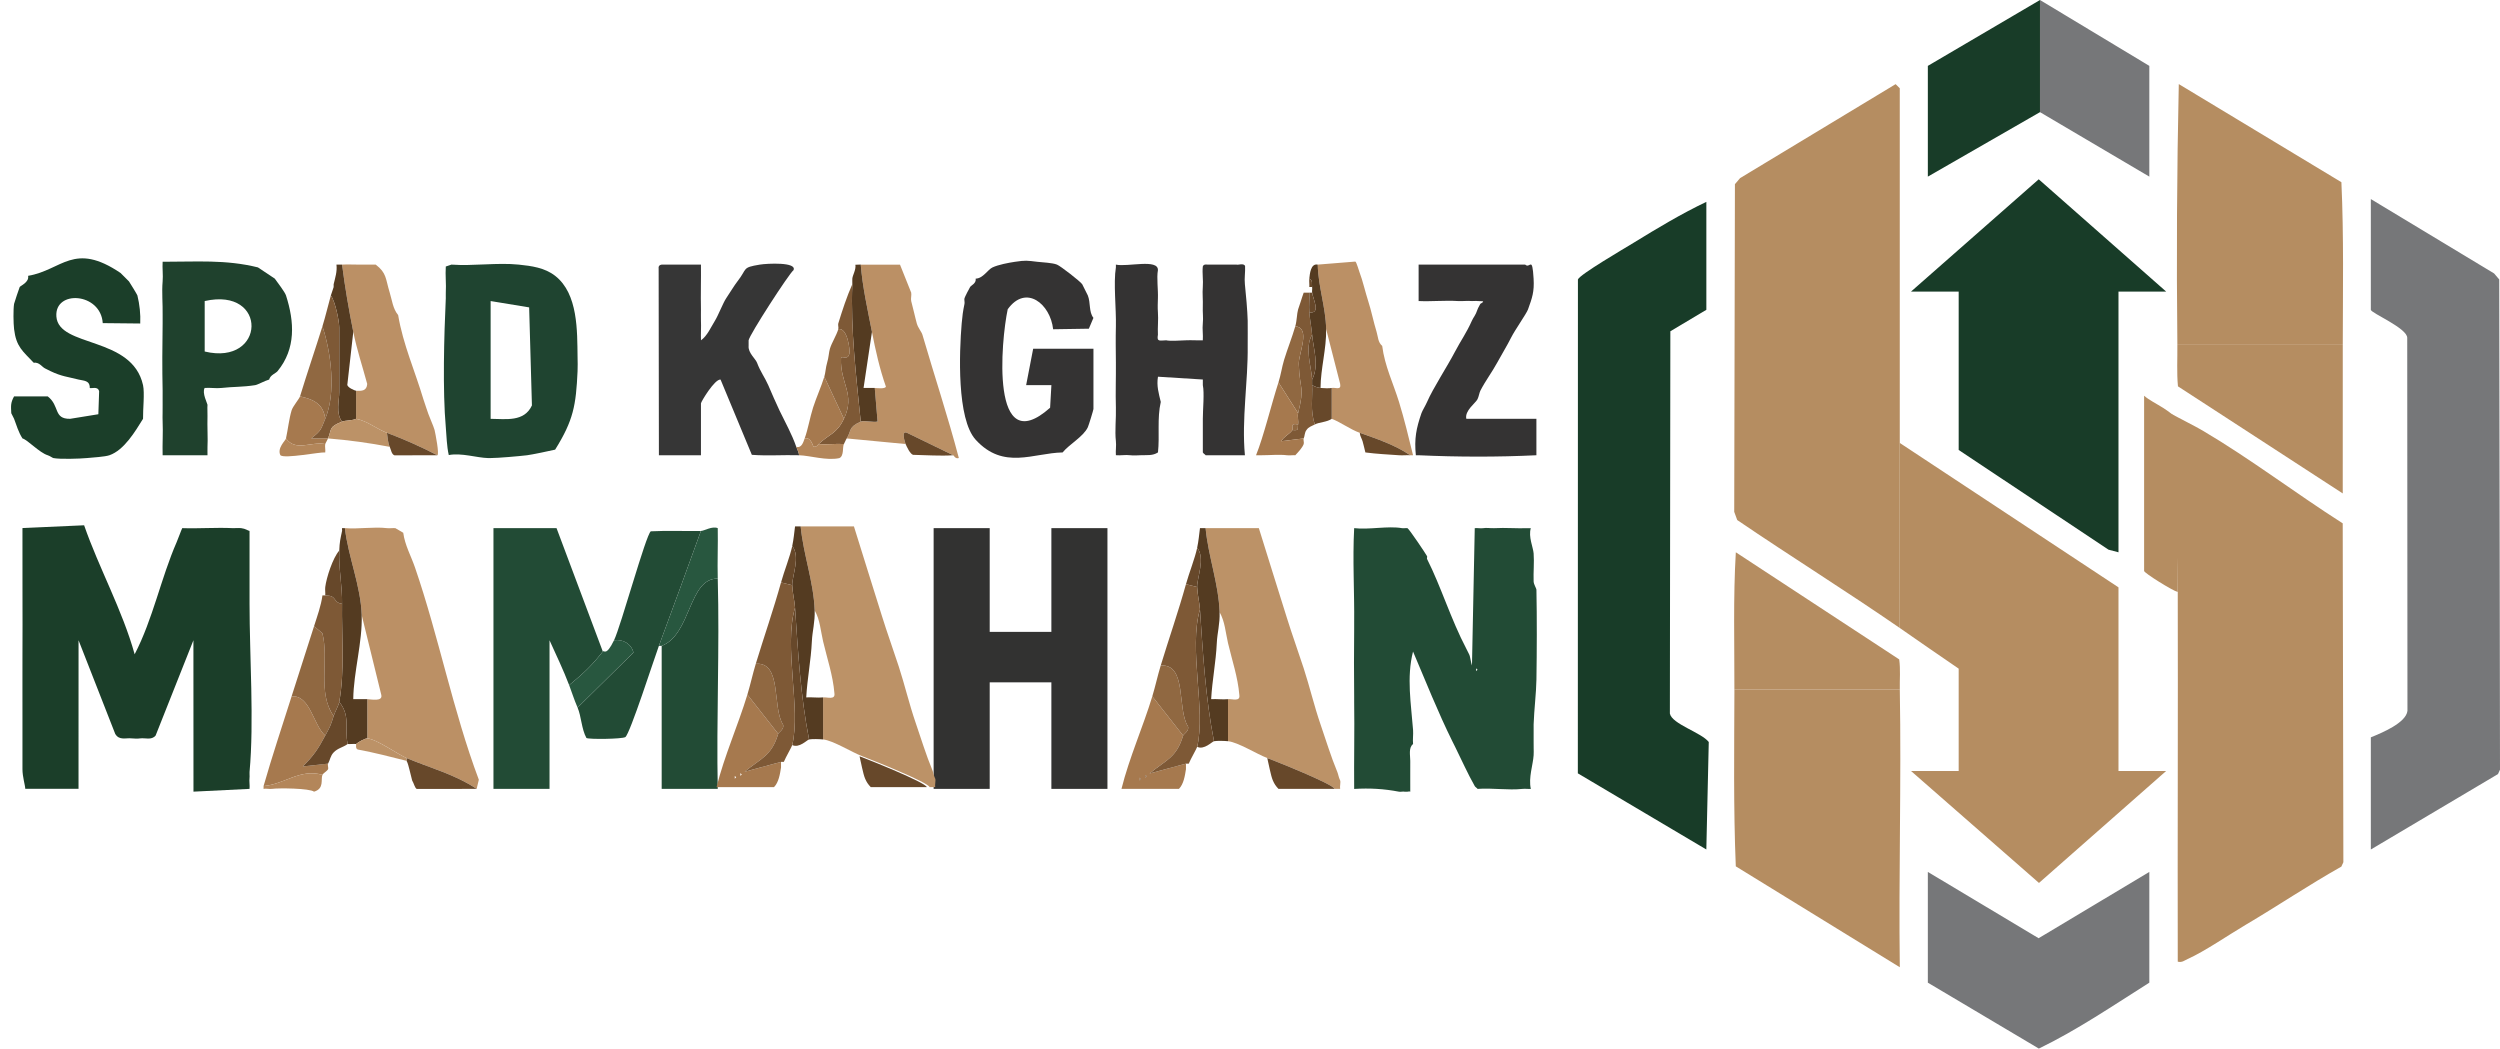 <?xml version="1.0" encoding="UTF-8"?>
<svg id="Layer_1" data-name="Layer 1" xmlns="http://www.w3.org/2000/svg" viewBox="0 0 891.71 374.01">
  <defs>
    <style>
      .cls-1 {
        fill: #1f412d;
      }

      .cls-2 {
        fill: #a6794e;
      }

      .cls-3 {
        fill: #906841;
      }

      .cls-4 {
        fill: #b3865a;
      }

      .cls-5 {
        fill: #543b21;
      }

      .cls-6 {
        fill: #bc9267;
      }

      .cls-7 {
        fill: #224b35;
      }

      .cls-8 {
        fill: #363636;
      }

      .cls-9 {
        fill: #183c28;
      }

      .cls-10 {
        fill: #b58d61;
      }

      .cls-11 {
        fill: #323231;
      }

      .cls-12 {
        fill: #1b3e29;
      }

      .cls-13 {
        fill: #767779;
      }

      .cls-14 {
        fill: #28573f;
      }

      .cls-15 {
        fill: #b58d61;
      }

      .cls-16 {
        fill: #7e5936;
      }

      .cls-17 {
        fill: #bb9065;
      }

      .cls-18 {
        fill: #343333;
      }

      .cls-19 {
        fill: #67482a;
      }

      .cls-20 {
        fill: #1f4430;
      }

      .cls-21 {
        fill: #e6e6e6;
      }
    </style>
  </defs>
  <g>
    <path class="cls-15" d="M774.17,147.44c3.12,1.74,8.76,4.54,11.51,6.16,17.13,10.12,33.15,22.37,49.93,33.07l.23,120.87-.72,1.57c-11.57,6.51-22.63,13.97-34.05,20.71-6.08,3.59-14.77,9.57-20.76,12.24-1.19.53-1.98,1.34-3.54.95-.09-44.32.11-88.68,0-132.99-.05-19.98-2.56-42.59-2.6-62.58Z"/>
    <path class="cls-15" d="M677.63,224c-19.07-13.16-38.82-25.47-57.99-38.51l-1.07-2.93.25-116.87,1.84-2.16,55.48-33.52,1.48,1.47c0,42.17,0,84.36,0,126.52v66Z"/>
    <path class="cls-10" d="M677.63,158l78,51.5v65.5h17l-45.36,39.93-45.64-39.93h17v-36.5c-7.04-4.77-14.01-9.68-21-14.5v-66Z"/>
    <path class="cls-13" d="M845.63,71l43.97,26.53,1.84,2.16.27,174.84-.72,1.57-45.35,26.9v-40c3.96-1.62,12.54-5.15,13.06-9.44l-.08-133.04c.08-3.46-12.98-8.89-12.98-10.02v-39.5Z"/>
    <path class="cls-9" d="M608.63,72v38.5l-12.84,7.66-.17,136.35c.72,3.76,11.32,6.79,13.87,10.16l-.87,38.33-45.83-27.16.03-176.15c.52-1.72,16.8-11.21,19.89-13.11,8.4-5.16,17.01-10.34,25.92-14.58Z"/>
    <polygon class="cls-9" points="681.63 104 727.18 63.95 772.63 104 755.63 104 755.63 197 752.07 196.06 698.63 160.5 698.63 104 681.63 104"/>
    <path class="cls-15" d="M677.63,246c.58,32.96-.43,66.03,0,99l-58.5-35.99c-.87-20.97-.55-42.03-.49-63.01h59Z"/>
    <path class="cls-15" d="M835.63,123h-59c-.33-30.97-.17-62.07.51-93.01l58,35c.88,19.3.52,38.69.49,58.01Z"/>
    <path class="cls-13" d="M766.63,311v39.5c-12.88,8.14-25.81,16.94-39.41,23.51l-39.59-23.51v-39.5l39.51,23.65,39.49-23.65Z"/>
    <path class="cls-10" d="M835.63,123c-.03,17.65.03,35.35-.01,53l-58.78-38.2c-.46-4.9-.16-9.88-.21-14.8h59Z"/>
    <path class="cls-10" d="M618.63,246c.04-16.31-.45-32.73.51-49.01l58.28,38.21c.49,3.56.14,7.21.21,10.8h-59Z"/>
    <polygon class="cls-9" points="727.63 0 727.63 40 687.63 63 687.63 23.5 727.63 0"/>
    <polygon class="cls-13" points="727.63 0 766.63 23.5 766.63 63 727.63 40 727.63 0"/>
    <path class="cls-10" d="M776.77,151.15c.04,19.98-.05,40.02,0,60-1.9-.46-12-6.79-12-7.5v-62.5c3.26,2.94,11.28,5.57,12,10Z"/>
  </g>
  <path class="cls-12" d="M30.01,187.38c5.33,15.33,13.63,30.2,18.02,45.99,6.5-12.5,9.4-27.23,14.98-39.99.53-1.22,1.74-4.58,2-5,5.97.21,12.04-.29,18,0,.99.05,2.02-.11,3,0,1.57.18,2.4.89,3,1v26c0,18.73,1.66,41.87,0,60-.06.65.08,1.35,0,2-.16,1.3.13,2.7,0,4l-20,.99-.02-54-13.49,34c-1.51,1.76-3.7.75-5.49,1-.81.12-2.18.1-3,0-2.06-.26-4.46.86-5.91-1.6l-13.08-33.4c-.02,12.32-.01,24.68-.01,36.99v2c0,4.65,0,9.35,0,14H9.01c0-1.15-1-4.25-1-7,0-6.32-.03-12.68,0-19,.03-6.99-.04-14.01,0-21,.09-15.32-.06-30.69,0-46.01l22.01-.99Z"/>
  <path class="cls-7" d="M500.01,188.38c.62.11,1.36-.07,2,0,.57.22,6.57,9.17,7,10,.14.26-.13.74,0,1,4.94,9.75,8.49,21.5,14,32l1,2c.46.86.59,2.88,1.02,3.99l.99-48.98c.96-.13,2.06.16,3,0,1.17-.21,2.72.07,4,0,3.97-.23,8.03.16,12,0h1c-.94,3.02.83,6.8,1,9,.25,3.28-.13,6.7,0,10,.04,1.1.99,2.43,1,3,.2,10.35.15,21.64,0,32-.07,4.71-.83,10.8-1,16-.04,1.33.05,2.67,0,4-.03.66.02,1.33,0,2-.06,1.66.1,3.35,0,5-.21,3.38-1.89,8.02-1,12-.99.07-2.02-.11-3,0-5.03.55-10.86-.4-16,0-.23-.36-.79-.63-1-1-2.5-4.39-4.73-9.43-7-14-.33-.67-.67-1.33-1-2-5.09-10.29-9.51-21.4-14.01-31.99-2.37,9.19-.68,18.76.01,27.99.12,1.65-.17,3.37,0,5-1.7,1.31-.98,4.12-1,6-.04,3.66.03,7.34,0,11-.37-.21-1.44.18-2,0-.5-.16-1.38.12-2,0-5.48-1.05-10.46-1.32-16.01-.99-.1-10.32.16-20.69,0-31.01,0-.67,0-1.33,0-2-.1-7.98-.07-16.02,0-24,0-.67,0-1.33,0-2,.12-11.35-.6-22.66,0-34.01,5.16.64,12.14-.87,17.01,0ZM526.51,238.38v1l.5-.5-.5-.5Z"/>
  <polygon class="cls-11" points="353.01 188.38 353.01 225.38 375.01 225.38 375.01 188.38 395.01 188.38 395.01 281.38 375.01 281.38 375.01 243.38 353.01 243.38 353.01 281.38 333.01 281.38 333.01 188.38 353.01 188.38"/>
  <path class="cls-7" d="M215.01,232.38c-3.84,4.92-6.69,7.63-12,12-2-5.28-4.67-10.85-7-16v53h-20v-93h22.5l16.5,44Z"/>
  <path class="cls-20" d="M161.01,94.38c7.71.57,16.43-.78,24,0,4.6.48,9.25,1.09,13,4,8.24,6.4,7.86,19.79,8,29,.03,1.65.08,3.35,0,5-.56,12.22-1.46,17.5-8,28-1.8.43-8.47,1.82-10,2-2.94.35-10.35,1-13,1-.33,0-.67,0-1,0-3.92-.1-9.42-1.93-13.94-1.07-.74-3.28-.77-6.6-1.06-9.93-1.16-13.05-.62-32.65,0-46,.03-.66-.04-1.34,0-2,.19-3.08-.22-6.23,0-9.32l2.01-.68ZM188.74,109.64l-13.74-2.26v42.01c5.43.03,11.97,1.2,14.73-4.78l-.99-34.97Z"/>
  <path class="cls-18" d="M398.01,94.38c4.1.93,15.19-2.2,15,2-.5,2.67.12,6.97,0,10-.06,1.62-.12,3.39,0,5,.2,2.64-.14,5.36,0,8-.47,2.67.63,2.05,3,2,.98.33,5.48.08,7,0,1.99-.1,4.02.08,6.01,0,.15-1.97-.22-4.05,0-6.01s-.09-4.03,0-6c.1-2.31-.2-4.71,0-7,.21-2.41-.26-4.9,0-7.32.33-1.1,1.87-.55,2.01-.68h10c.4.28,2.67-.68,3.07.55.11,2.12-.3,4.35-.07,6.45.38,3.4.92,9.74,1,13,.08,2.99-.04,6.01,0,9,.16,12.77-2.2,26.11-.99,39.01h-14.01c-.15-.28-.79-.56-1-1.01v-12c0-3.3.59-9.24,0-12v-2l-16-1c-.55,3.24.26,5.92,1,9-1.36,5.88-.35,12.14-1,18-1.86,1.24-3.92.92-6,1-1.25.05-2.8.16-4,0-1.62-.21-3.37.16-5.01,0-.14-1.64.19-3.37,0-5.01-.42-3.68.12-8.15,0-12-.16-5.31.05-10.68,0-16-.04-4.31-.11-8.69,0-13,.15-6.22-.92-15.38,0-21,.05-.32-.04-.67,0-1Z"/>
  <path class="cls-18" d="M370.01,93.38c1.96.23,5.31.33,7,1,1.28.51,8.29,5.96,9,7,.13.18,1.85,3.64,2,4,1.05,2.61.3,5.84,2,8l-1.63,3.86-12.74.2c-.98-8.99-9.65-16.2-16.2-7.14-2.4,11.26-6.3,54.16,15.12,35.13l.46-8.05h-9.01s2.51-13,2.51-13h21.5v21.5c0,.34-1.71,5.89-2,6.5-1.57,3.37-6.69,6.12-9,9-10.44.18-21.04,6.35-30.99-4.51-6.81-7.43-5.87-31.36-5.01-41.49.23-2.68.45-4.37,1-7,.13-.61-.16-1.47,0-2s1.62-3.39,2-4c.41-.66,2.23-1.26,2-3,2.62-.06,4.28-3.2,6-4,2.09-.97,5.64-1.65,8-2,3.88-.58,4.27-.44,8,0Z"/>
  <path class="cls-8" d="M237.01,94.38h13.01c.07,5.31-.12,10.68,0,16,.03,1.33-.06,2.67,0,4,.11,2.32-.09,4.68.01,7,2.2-1.54,3.55-4.68,4.99-7,1.14-1.83,2.9-6.37,4-8,1.16-1.72,2.99-4.72,4-6,3.69-4.68,1.46-4.92,8-6,2.55-.42,13.42-.99,12,2-1.55,1.15-15.74,23.06-16,25v2c-.24,2.47,2.47,4.58,3,6,1.23,3.28,2.78,5.23,4,8,1.33,3.04,2.56,6,4,9,2.09,4.35,4.4,8.4,6,13,.35.99.92,1.91,1,3-5.6-.17-11.26.28-16.85-.15l-11.16-26.85c-2.09-.22-6.99,7.95-6.99,8.5v18.5h-15l-.09-66.57c-.25-1.92,2.01-1.33,2.09-1.43Z"/>
  <path class="cls-17" d="M138.01,188.38c.97.12,2.02-.08,3,0l2.82,1.65c.58,4.4,2.78,8.28,4.18,12.35,8.49,24.67,13.56,51.19,22.78,75.73l-.78,3.27c-7.66-5.12-16.63-7.49-25-11-3.21-1.35-10.69-6.77-14-7v-14c1.32.04,5.53.97,5-1.48l-7-28.52c-.34-10.48-4.79-20.64-6-31,4.79.4,10.34-.56,15,0Z"/>
  <path class="cls-6" d="M434.01,188.38h15c3.28,10.65,6.69,21.35,10,32,1.88,6.05,4.05,12,6,18,2.14,6.58,3.74,13.43,6,20,1.99,5.77,3.65,11.33,6,17,.35.83.4,1.73,1,3,.26.56-.18,2.16,0,3h-2c-.69-1.79-20.64-9.72-24-11-3.77-1.43-10.42-5.64-14-6v-15c1.49-.15,4.44,1.03,4.04-1.5-.52-6.34-2.6-12.37-4.04-18.5-.85-3.63-1.1-7.77-3-11-.35-10.21-4.04-19.89-5-30h4Z"/>
  <path class="cls-12" d="M43.01,97.38l3,3c.45.66,2.93,4.72,3,5,.79,3.23,1.17,6.66,1.01,10.01l-13.37-.14c-.72-10.93-17.23-11.96-16.54-2.36.8,11.18,27.03,6.87,30.91,24.49.61,2.78-.06,8.65,0,12-2.76,4.44-6.72,11.18-12,13-1.6.55-5.99.81-8,1-2.66.25-9.68.47-12,0-.3-.06-1.2-.75-2-1-2.98-.92-7.16-5.49-9-6-1.42-2.19-2.1-4.59-3-7l-1-2c-.11-2.56-.31-3.62,1-6h12c4.39,3.38,1.94,8.09,8,8l10.06-1.63.28-8.18c-.45-1.95-2.75-.88-3.34-1.19.04-2.79-2.21-2.54-4-3-3.86-.99-6.03-1.1-10-3-.66-.32-1.34-.67-2-1-1.06-.53-2.06-2.29-4-2-3.91-4.16-6.24-5.66-7-12-.25-2.09-.32-7.02,0-9,.05-.31,1.86-5.72,2-6,.22-.44,3.48-1.71,3-4,12.16-2.05,16.25-12.33,33-1Z"/>
  <path class="cls-1" d="M92.01,95.38l6,4c.98,1.37,3.61,4.79,4,6,3.02,9.43,3.57,18.97-3,27-.65.8-2.64,1.4-3,3-1.65.47-4.09,1.86-5,2-4.5.71-7.94.53-12,1-1.95.23-4.04-.17-6.01,0-1.03,1.73,1.03,5.67,1.01,6-.11,1.31.05,2.68,0,4-.12,3.6.17,8.57,0,11-.07.99.05,2.01,0,3h-16c-.12-3.98.18-8.02,0-12-.09-1.99.06-4,0-6-.05-1.66.04-3.34,0-5-.18-7.95-.12-16.04,0-24,.02-1-.02-2,0-3,.08-3.94-.34-8.09,0-12,.2-2.3-.15-4.7,0-7.01,11.9.03,22.38-.87,34.01,2.01ZM73.01,107.38v18c21.83,5.25,22.7-23.15,0-18Z"/>
  <path class="cls-18" d="M544.01,94.38c1.75,1.65,2.5-3.43,3,5,.28,4.67-.49,6.83-2,11-.53,1.47-4.67,7.34-6,10-1.47,2.94-3.4,6.05-5,9-1.84,3.39-4.2,6.48-6,10-.36.71-.51,1.96-1,3-.63,1.34-4.65,4.09-4,7h25v13c-13.98.67-28.02.64-42,0-.33-.02-.67.02-1,0-.59-5.88.12-9.54,2-15,.3-.88,1.42-2.67,2-4,2.12-4.9,7.15-12.55,10-18,2.01-3.85,3.98-6.48,6-11,.59-1.31,1.29-1.84,2-4,.23-.69.72-1.32,1-2,2.42-1.31-.22-.86-1-1-.62-.11-1.35.06-2,0-1.64-.16-3.35.1-5,0-4.62-.29-9.37.21-14.01,0v-11.01s0-2,0-2h38.01Z"/>
  <path class="cls-17" d="M321.01,94.38l4,10c.18.9-.21,2.15,0,3,.33,1.36.66,2.65,1,4s.63,2.68,1,4c.43,1.55,1.71,3.01,2,4,4.28,14.7,9.12,29.26,12.99,43.99-1.23.45-1.88-1-1.99-.99l-16.5-8.01c-2.3-.95-.59,3.82-.5,4.01l-21-2c1.8-2.81.45-3.97,5-6,1.06-.47,4.47.35,6,0l-1-11.99c.95.04,3.68.4,3.98-.48-2.22-6.32-3.71-12.96-4.98-19.52-1.54-7.94-3.35-15.91-4-24h14Z"/>
  <path class="cls-7" d="M256.01,206.38c.69,24.95-.51,50.04,0,75h-20v-51c10.61-4.12,9.52-24.15,20-24Z"/>
  <path class="cls-7" d="M250.01,189.38c-4.96,13.67-9.94,27.41-15,41-1.6,4.29-10.36,31.56-11.97,32.53-1.19.71-12.95.85-13.87.32-1.76-3.17-1.82-7.76-3.16-10.84l19.93-19.63c-.71-3.1-3.81-4.89-6.93-4.37,2.46-5.09,11.4-37.75,13.12-38.88,5.94-.3,11.94-.03,17.88-.12Z"/>
  <path class="cls-17" d="M470.01,94.38l13.41-1.08c.45.17,1.21,3.14,1.59,4.08.93,2.31,2.02,6.98,3,10,1.15,3.53,1.89,7.4,3,11,.53,1.73.46,3.69,2,5,.9,7.17,3.92,13.25,6,20,1.91,6.2,3.46,12.69,5,19-.33-.02-.67.02-1,0-5.51-3.72-11.78-5.81-18-8-3.34-1.18-6.64-3.69-10-5v-11c1.32-.28,3.48,1,3-1.48l-5-19.52c-.15-7.85-2.84-15.18-3-23Z"/>
  <path class="cls-17" d="M128.01,94.38h6c3.96,3.02,3.47,5.03,5,10,.83,2.69,1.11,5.74,3,8,1.74,10.43,6.02,19.98,9,30,.31,1.04.73,2.08,1,3,.78,2.68,2.7,6.73,3,8s1.75,8.69,1,9c-5.81-3.01-11.87-5.7-18-8-3.74-1.4-6.96-4.23-11-5v-10c1.98.09,3.79.11,3.97-2.43-1.65-6.09-3.74-12.41-4.97-18.57-1.58-7.9-2.99-15.99-4-24,1.98-.11,4.01,0,6,0Z"/>
  <path class="cls-2" d="M411.01,248.38l11,14c-2.46,8.01-5.99,8.59-11.98,13.51l12.98-3.51v1c-.04.33.05.68,0,1-.36,2.29-.81,5.29-2.5,7h-20.5c2.8-11.21,7.66-22.01,11-33ZM408.51,276.38v1l.5-.5-.5-.5ZM406.51,277.38v1l.5-.5-.5-.5Z"/>
  <path class="cls-5" d="M129.01,219.38c.31,9.69-2.89,20.24-3.01,30,1.66.05,3.34-.05,5.01,0v14c-.81-.06-3.21,1.3-4,2-.98-.1-2.01.07-3,0-1.21-5.42,1.13-9.93-3-15,2.02-11.45.83-23.44,1-35,.1-6.43-1.24-12.56-1-19,.12-3.09.39-4.15,1-7,.07-.33-.09-.71,0-1h1c1.21,10.36,5.66,20.52,6,31Z"/>
  <path class="cls-2" d="M104.01,248.38c6.67-.54,7.75,10.33,12,14-2.56,4.79-4.11,7.13-8,10.99l9-.99c-.23.38.22,1.55,0,2-.32.65-1.77,1.43-2,2-7.93-2.33-13.42,3.31-21,4,3.06-10.74,6.64-21.35,10-32Z"/>
  <path class="cls-5" d="M430.01,188.38c.96,10.11,4.65,19.79,5,30,.14,4.21-.83,7.3-1,11-.31,6.77-1.64,13.26-2.01,20,1.97-.13,4.05.2,6.01,0v15c-1.28-.13-3.84-.21-5,0-3.04-15.53-3.93-31.28-5-47-.18-2.67-.88-5.06-1-8-.12-3.1,3.02-10.3,0-14,.52-2.49.68-4.53,1-7h2Z"/>
  <path class="cls-14" d="M250.01,189.38c1.2-.02,3.99-1.83,6-1,.12,5.98-.16,12.02,0,18-10.48-.15-9.39,19.88-20,24h-1c5.06-13.59,10.04-27.33,15-41Z"/>
  <path class="cls-5" d="M307.01,94.38c.65,8.09,2.46,16.06,4,24l-2.99,19.99c1.32.06,2.67-.05,3.99,0l1,11.99c-1.53.36-4.94-.46-6,0-1.58-15.73-3.66-33.01-3-49,.03-.66-.06-1.35,0-2,.12-1.24,1.38-3.22,1.09-4.93l1.91-.07Z"/>
  <path class="cls-5" d="M122.01,94.38c1.01,8.01,2.42,16.1,4,24l-2.09,18.56c-.43,1.2,2.78,2.43,3.09,2.44v10c-1.43.7-3.75.5-5,1-2.31-2.97-1-7.48-1-10.5v-23c0-2.31-1.41-9.32-3-11.5.29-1.02.73-2.01,1-3v-1c.55-2.32,1.3-4.55,1-7,.66-.06,1.34.04,2,0Z"/>
  <path class="cls-16" d="M304.01,101.38c-.66,15.99,1.42,33.27,3,49-4.55,2.03-3.2,3.19-5,6-.4.62-.63,1.36-1,2-2.97-.18-6.05.26-9,0,3.83-3.62,6.44-3.63,9-9,4.2-8.82-1.4-12.6-1.03-21.49.06-1.43,2.51,1.03,3.02-1.97.18-1.04-.67-9.16-4-8.54.17-.55-.17-1.45,0-2,1.41-4.6,3.04-9.6,5-14Z"/>
  <path class="cls-14" d="M219.01,228.38c3.12-.52,6.22,1.27,6.93,4.37l-19.93,19.63c-1.37-3.18-1.89-5.09-3-8,5.31-4.37,8.16-7.08,12-12,.46-.59,1.15,1.9,4-4Z"/>
  <path class="cls-2" d="M301.01,149.38c-2.56,5.37-5.17,5.38-9,9-.16-.01-.65,1.26-1.82.91-.24-.07-.9-3.53-3.18-2.91,1.21-3.33,1.87-7.47,3-11s2.88-7.35,4-11l7,15Z"/>
  <path class="cls-16" d="M467.01,104.38c.13,2.31-.19,4.7,0,7,.22,2.66.76,5.29,1,8-2.76,4.76-.23,11.4,0,16,.03.66-.04,1.34,0,2,.25,4.13-.76,9.27,1,14-1.08.59-2.28.87-3,2-.7.84-.62,2.2-1,3l-8,.99c.95-1.73,2.68-2.27,4-3.99,2.49.28,1.74-.41,2-2,.2-1.22-.27-2.92,0-4,2.45-9.76.58-8.03.25-17.5-.13-3.8,4.43-12.9-1.25-13.5.6-2.08.54-4.41,1-6,.28-.98.7-1.93,1-3,.22-.78.71-2.17,1-3h2Z"/>
  <path class="cls-2" d="M107.01,141.38c5.1,1.12,8.33,2.84,9,8-1.63,3.89-1.28,4.1-5,6.99,1.98.14,4.03-.15,6,.01-.27.67-.92,1.66-1,2-5.15-.97-10.52,2.82-14-2,.68-3.13,1.1-7.01,2-10,.44-1.46,2.72-4.09,3-5Z"/>
  <path class="cls-3" d="M462.01,116.38c5.68.6,1.12,9.7,1.25,13.5.33,9.46,2.2,7.74-.25,17.5l-7-11c.84-2.59,1.21-5.39,2-8,1.22-4,2.85-8.02,4-12Z"/>
  <path class="cls-3" d="M414.01,237.38c9.49-.64,5.74,15.5,9.73,21.72.54,1.59-1.56,2.72-1.73,3.28l-11-14c1.09-3.59,1.89-7.35,3-11Z"/>
  <path class="cls-3" d="M299.01,117.38c3.33-.62,4.18,7.49,4,8.54-.51,3-2.96.55-3.02,1.97-.38,8.89,5.23,12.67,1.03,21.49l-7-15c.44-1.45.49-3.33,1-5,.59-1.93.61-3.72,1-5,.65-2.16,2.28-4.61,3-7Z"/>
  <path class="cls-5" d="M470.01,94.38c.16,7.82,2.85,15.15,3,23,.14,7.07-1.95,13.95-2,21-1.06-.09-2.07-.51-3-1-.04-.66.03-1.34,0-2,2.61-5,.43-11.09,0-16-.24-2.71-.78-5.34-1-8,4.23.67,1.34-4.65,1-7-.09-.64.11-1.37,0-2-.19-1.06.37-2.36-1-3,.18-1.52.43-5.52,3-5Z"/>
  <path class="cls-19" d="M170.01,281.38l-21.33.03c-.7-.25-1.08-2.1-1.67-3.03-.11-.17-.63-2.81-1-4-.31-1.01-.45-2.07-1-3v-1c8.37,3.51,17.34,5.88,25,11Z"/>
  <path class="cls-19" d="M476.01,281.38h-20c-.95-1-1.44-1.72-2-3-.78-1.79-1.46-5.88-2-8,3.36,1.28,23.31,9.21,24,11Z"/>
  <path class="cls-4" d="M287.01,156.38c2.28-.62,2.93,2.84,3.18,2.91,1.18.34,1.66-.93,1.82-.91,2.95.26,6.03-.18,9,0-.58,1.02.13,4.33-1.68,5.04-4.57.95-10.33-.92-14.32-1.04-.08-1.09-.65-2.01-1-3,1.93.55,2.52-1.69,3-3Z"/>
  <path class="cls-4" d="M115.01,276.38c-.67,1.67.74,4.88-3,6-1.5-1.22-12.57-1.34-15-1-.94.13-2.16-.2-3,0v-1c7.58-.69,13.07-6.33,21-4Z"/>
  <path class="cls-19" d="M340.01,162.38c-4.71.33-9.63-.07-14.36-.15-1.07-.39-2.16-2.76-2.64-3.85-.08-.19-1.8-4.96.5-4.01l16.5,8.01Z"/>
  <path class="cls-4" d="M116.01,158.38c-.19.86.13,2.06,0,3-1.75-.23-14.55,2.35-16,.99-1.26-2.58,1.83-5.2,2-5.99,3.48,4.82,8.85,1.03,14,2Z"/>
  <path class="cls-19" d="M427.01,209.38l-4-1c1.12-4.04,3.21-9.23,4-13,3.02,3.7-.12,10.9,0,14Z"/>
  <path class="cls-21" d="M501.01,282.38c.56.18,1.63-.21,2,0"/>
  <path class="cls-21" d="M152.01,145.38c-.27-.92-.69-1.96-1-3"/>
  <path class="cls-19" d="M468.01,102.38h-1c.08-.98-.12-2.03,0-3,1.37.64.81,1.94,1,3Z"/>
  <path class="cls-3" d="M112.01,223.38l2.98,2.47c2.46,9.55-1.89,21.25,4.02,29.53-1.14,3.68-1.27,3.76-3,7-4.25-3.67-5.33-14.54-12-14,2.63-8.33,5.37-16.68,8-25Z"/>
  <path class="cls-16" d="M116.01,212.38c4.44,0,2.48,2.43,6,3-.17,11.56,1.02,23.55-1,35-.23,1.29-1.55,3.56-2,5-5.91-8.28-1.57-19.98-4.02-29.53l-2.98-2.47c1.14-3.6,2.49-7.23,3-11,.33,0,.67,0,1,0Z"/>
  <path class="cls-6" d="M145.01,270.38v1c-5.82-1.47-11.37-2.91-17.3-4.02-1.08-.2-.59-1.97-.7-1.98.79-.7,3.19-2.06,4-2,3.31.23,10.79,5.65,14,7Z"/>
  <path class="cls-3" d="M116.01,149.38c-.67-5.16-3.9-6.88-9-8,2.57-8.43,5.4-16.65,8-25,3.17,9.64,4.88,23.78,1,33Z"/>
  <path class="cls-16" d="M122.01,150.38c-4.82,1.93-3.63,2.58-5,6-1.97-.16-4.02.13-6-.01,3.72-2.88,3.37-3.1,5-6.99,3.88-9.22,2.17-23.36-1-33,1.08-3.46,2-7.44,3-11,1.59,2.18,3,9.19,3,11.5v23c0,3.02-1.31,7.53,1,10.5Z"/>
  <path class="cls-19" d="M122.01,215.38c-3.52-.57-1.56-2.99-6-3,.08-.98-.12-2.03,0-3,.42-3.32,2.67-10.37,5-13-.24,6.44,1.1,12.57,1,19Z"/>
  <path class="cls-16" d="M119.01,102.38c.08-.31-.07-.68,0-1v1Z"/>
  <path class="cls-19" d="M471.01,138.38c1.05.09,3.1.19,4,0v11c-1.61,1.18-4.57,1.22-6,2-1.76-4.73-.75-9.87-1-14,.93.49,1.94.91,3,1Z"/>
  <path class="cls-19" d="M503.01,162.38c-1.32-.08-2.68.1-4,0-4.25-.31-7.7-.44-12-1-.35-1.33-.61-2.69-1-4-.3-.99-.95-1.91-1-3,6.22,2.19,12.49,4.28,18,8Z"/>
  <path class="cls-6" d="M127.01,149.38c4.04.77,7.26,3.6,11,5,.25,1.54.33,3.63,1,5-7.37-1.41-14.49-2.38-22-3,1.37-3.42.18-4.07,5-6,1.25-.5,3.57-.3,5-1Z"/>
  <path class="cls-19" d="M156.01,162.38l-15.31.03c-1.07-.36-1.25-2.11-1.69-3.03-.67-1.37-.75-3.46-1-5,6.13,2.3,12.19,4.99,18,8Z"/>
  <path class="cls-2" d="M456.01,136.38l7,11c-.27,1.08.2,2.78,0,4-3.18-.63-1.57,1.44-2,2-1.32,1.72-3.05,2.26-4,3.99l8-.99c-.21.43.19,1.48,0,2-.51,1.39-1.97,2.89-3,4-.98-.07-2.03.12-3,0-2.65-.33-6.19,0-9,0h-2c2.73-6.76,5.52-18.36,8-26Z"/>
  <path class="cls-19" d="M433.01,264.38c-.64.12-3.54,3.22-6,2,3.18-13.13-3.14-34.94,1-49,1.07,15.72,1.96,31.47,5,47Z"/>
  <polygon class="cls-16" points="408.51 276.38 409.01 276.88 408.51 277.38 408.51 276.38"/>
  <polygon class="cls-16" points="406.51 277.38 407.01 277.88 406.51 278.38 406.51 277.38"/>
  <path class="cls-16" d="M427.01,209.38c.12,2.94.82,5.33,1,8-4.14,14.06,2.18,35.87-1,49-.15.62-2.29,4.26-3,6h-1l-12.98,3.51c5.98-4.92,9.52-5.51,11.98-13.51.17-.56,2.27-1.69,1.73-3.28-3.99-6.22-.24-22.36-9.73-21.72,2.93-9.63,6.32-19.34,9-29l4,1Z"/>
  <path class="cls-19" d="M124.01,265.38c-1.68,1.22-3.48,1.42-5,3-1.23,1.28-1.27,2.75-2,4l-9,.99c3.89-3.85,5.44-6.2,8-10.99,1.73-3.24,1.86-3.32,3-7,.45-1.44,1.77-3.71,2-5,4.13,5.07,1.79,9.58,3,15Z"/>
  <path class="cls-19" d="M468.01,135.38c-.23-4.6-2.76-11.24,0-16,.43,4.91,2.61,11,0,16Z"/>
  <path class="cls-19" d="M468.01,104.38c.34,2.35,3.23,7.67-1,7-.19-2.3.13-4.69,0-7h1Z"/>
  <path class="cls-3" d="M463.01,151.38c-.26,1.59.49,2.28-2,2,.43-.56-1.18-2.63,2-2Z"/>
  <path class="cls-6" d="M289.58,187.75h15c3.28,10.65,6.69,21.35,10,32,1.88,6.05,4.05,12,6,18,2.14,6.58,3.74,13.43,6,20,1.99,5.77,3.65,11.33,6,17,.35.83.4,1.73,1,3,.26.56-.18,2.16,0,3h-2c-.69-1.79-20.64-9.72-24-11-3.77-1.43-10.42-5.64-14-6v-15c1.49-.15,4.44,1.03,4.04-1.5-.52-6.34-2.6-12.37-4.04-18.5-.85-3.63-1.1-7.77-3-11-.35-10.21-4.04-19.89-5-30h4Z"/>
  <path class="cls-2" d="M266.58,247.75l11,14c-2.46,8.01-5.99,8.59-11.98,13.51l12.98-3.51v1c-.04.33.05.68,0,1-.36,2.29-.81,5.29-2.5,7h-20.5c2.8-11.21,7.66-22.01,11-33ZM264.08,275.75v1l.5-.5-.5-.5ZM262.08,276.75v1l.5-.5-.5-.5Z"/>
  <path class="cls-5" d="M285.58,187.75c.96,10.11,4.65,19.79,5,30,.14,4.21-.83,7.3-1,11-.31,6.77-1.64,13.26-2.01,20,1.97-.13,4.05.2,6.01,0v15c-1.28-.13-3.84-.21-5,0-3.04-15.53-3.93-31.28-5-47-.18-2.67-.88-5.06-1-8-.12-3.1,3.02-10.3,0-14,.52-2.49.68-4.53,1-7h2Z"/>
  <path class="cls-3" d="M269.58,236.75c9.49-.64,5.74,15.5,9.73,21.72.54,1.59-1.56,2.72-1.73,3.28l-11-14c1.09-3.59,1.89-7.35,3-11Z"/>
  <path class="cls-19" d="M330.58,280.75h-20c-.95-1-1.44-1.72-2-3-.78-1.79-1.46-5.88-2-8,3.36,1.28,23.31,9.21,24,11Z"/>
  <path class="cls-19" d="M282.58,208.75l-4-1c1.12-4.04,3.21-9.23,4-13,3.02,3.7-.12,10.9,0,14Z"/>
  <path class="cls-19" d="M288.58,263.75c-.64.12-3.54,3.22-6,2,3.18-13.13-3.14-34.94,1-49,1.07,15.72,1.96,31.47,5,47Z"/>
  <path class="cls-16" d="M282.58,208.75c.12,2.94.82,5.33,1,8-4.14,14.06,2.18,35.87-1,49-.15.62-2.29,4.26-3,6h-1l-12.98,3.51c5.98-4.92,9.52-5.51,11.98-13.51.17-.56,2.27-1.69,1.73-3.28-3.99-6.22-.24-22.36-9.73-21.72,2.93-9.63,6.32-19.34,9-29l4,1Z"/>
</svg>